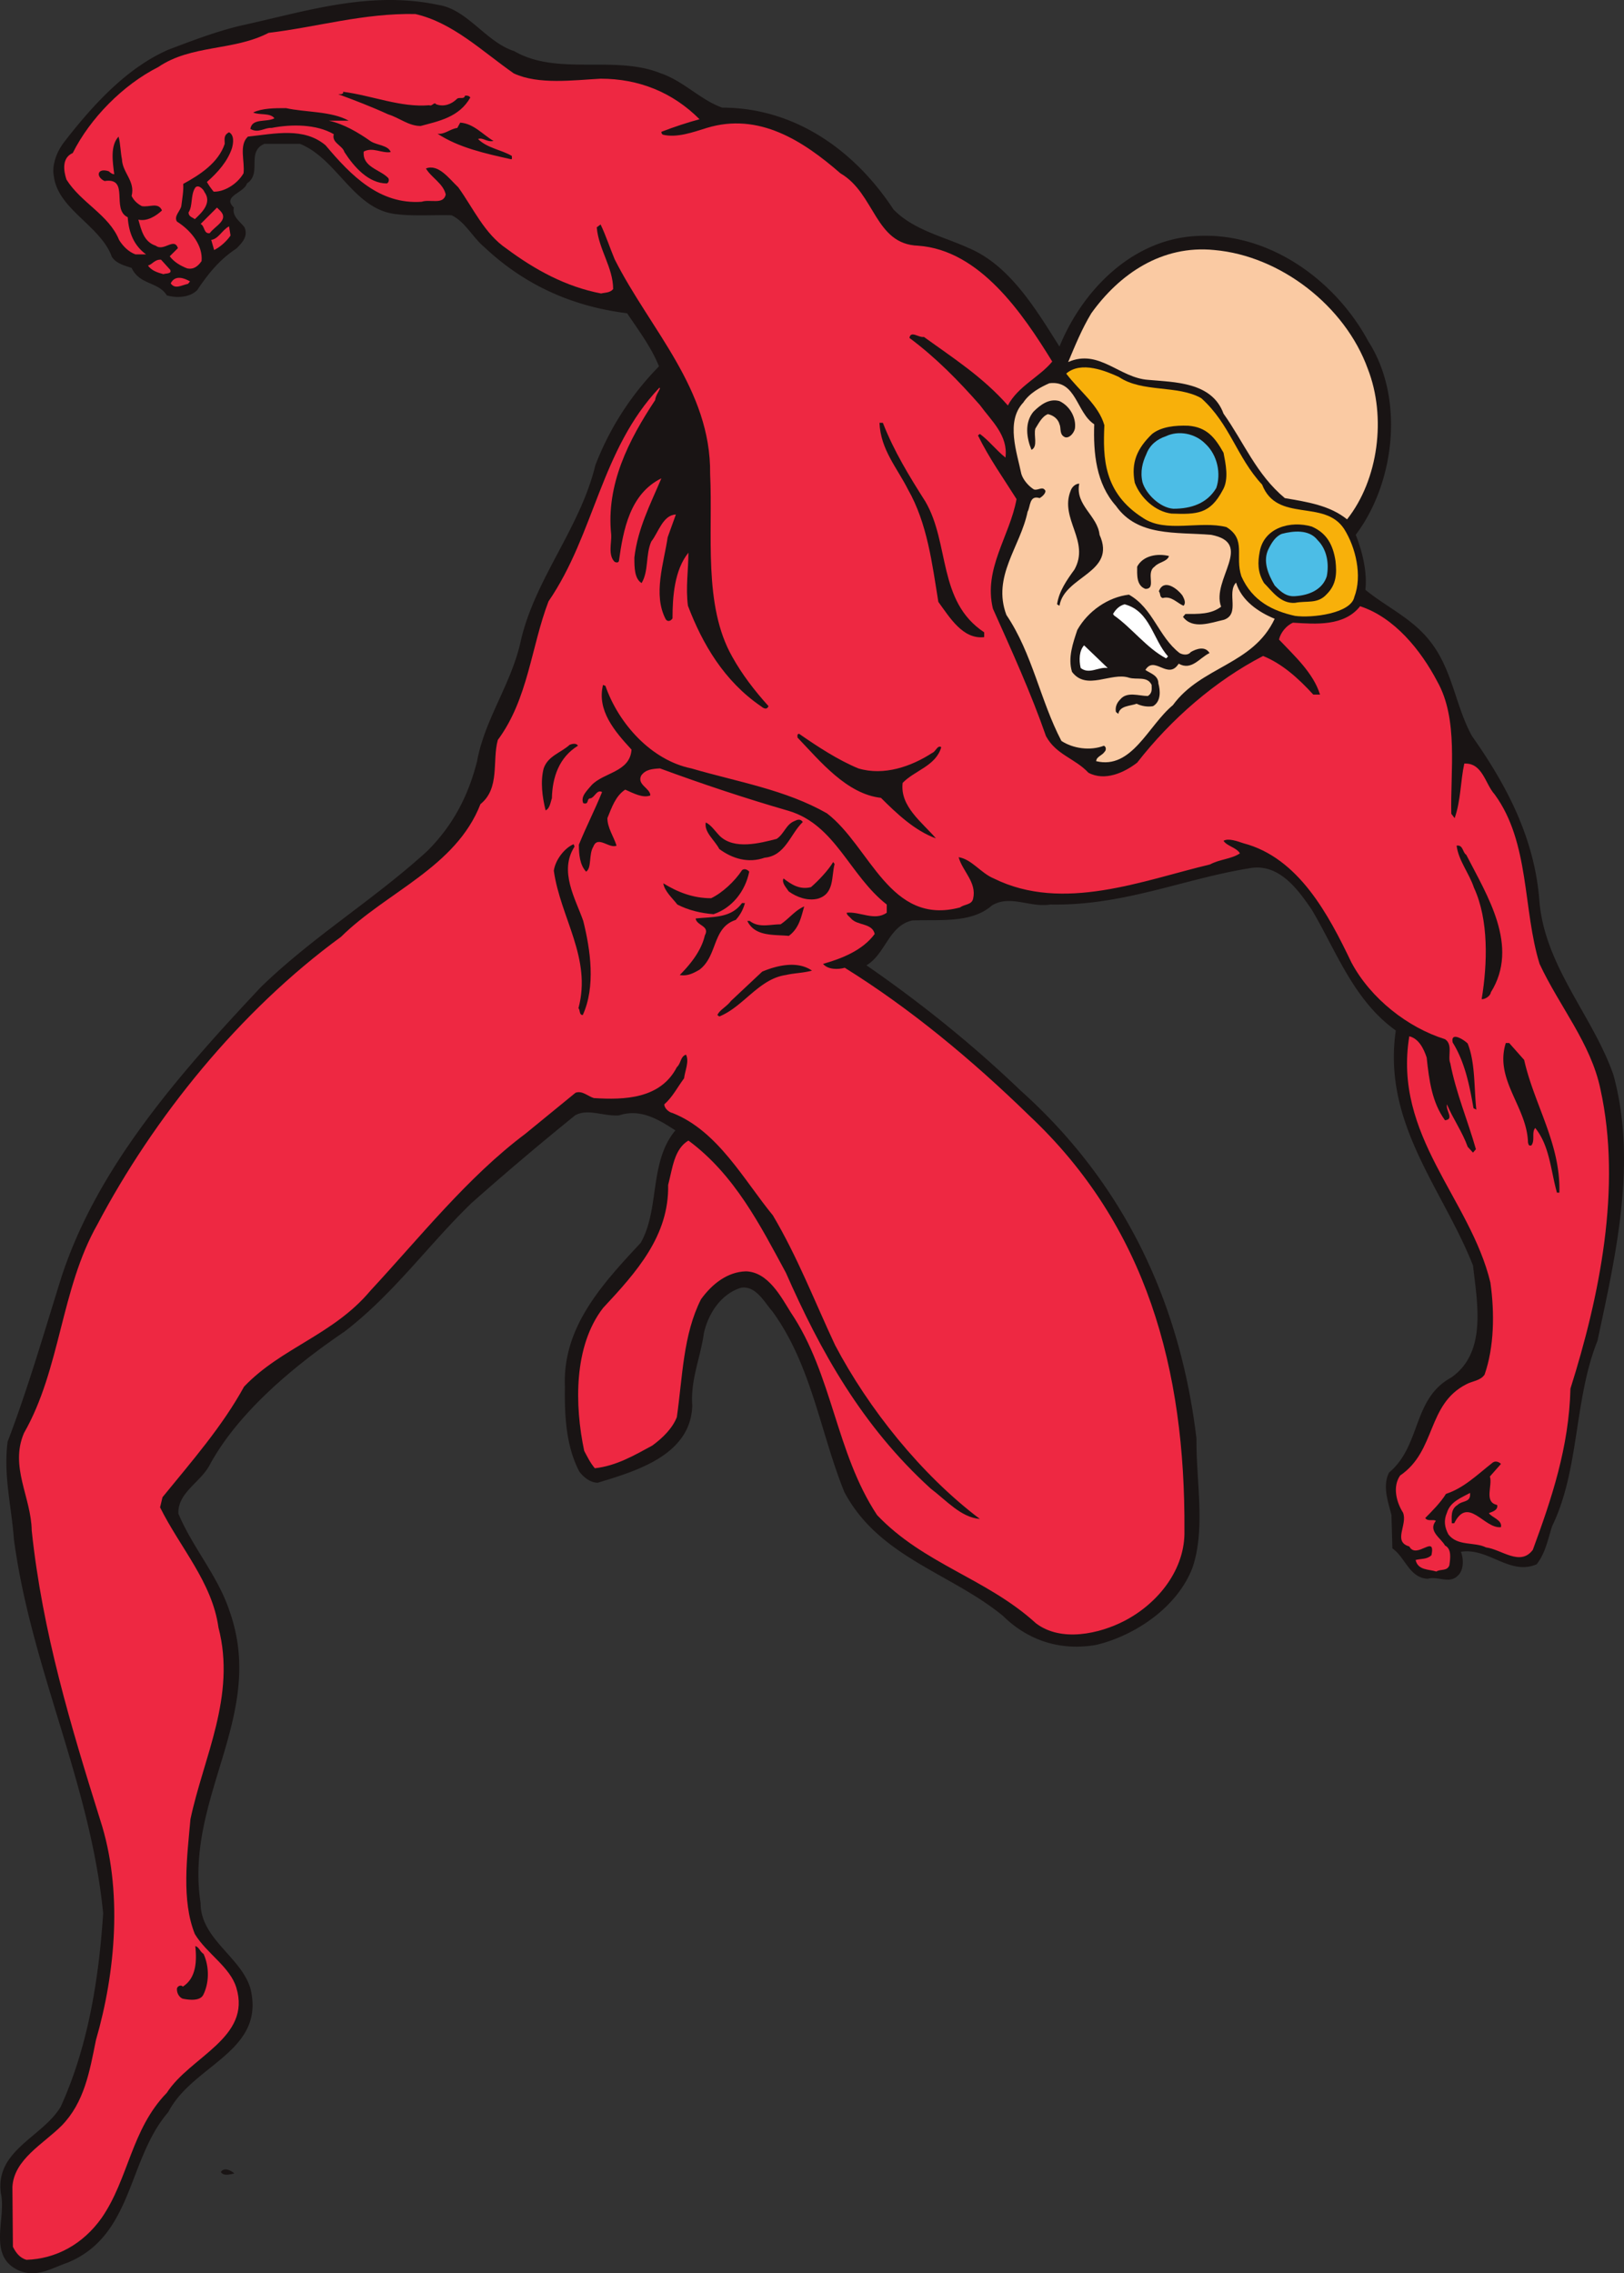 <svg width="224.382" height="313.99" viewBox="0 0 168.287 235.493" xmlns="http://www.w3.org/2000/svg"><rect x="0" y="0" width="168.287" height="235.493" fill="#333333" stroke="none"/><path style="fill:#191414;fill-opacity:1;fill-rule:nonzero;stroke:none" d="M17.602 611.25c-4.25 1.852-7.75 5.648-10.704 9.45-.847 1.05-1.398 2.5-1.148 3.698.45 3.403 4.852 5.102 6 8.301.45.7 1.3.903 2.05 1.153.848 1.796 2.75 1.398 3.65 2.847 1.1.301 2.402.2 3.152-.55 1.097-1.649 2.296-3.149 4.046-4.297.602-.602 1.25-1.25.852-2.204-.55-.699-1.3-1.148-1.102-2.046-1.25-1.204 1.051-1.5 1.352-2.5 1.602-1.051-.102-3.25 1.8-4.102h3.7c3.95 1.602 5.602 6.95 10.148 7.3 1.602.2 3.801.052 5.551.098 1.403.653 2.153 2.25 3.403 3.301 4.25 4 9.199 6.153 14.796 6.852 1.204 1.8 2.5 3.5 3.301 5.5-3 3.05-5.199 6.597-6.597 10.25-1.551 6.449-6.204 11.699-7.704 18.097-.949 4.5-3.75 8.153-4.546 12.551-.903 3.551-2.454 6.602-5.153 9.301-5.597 5.102-11.847 8.852-17.25 14.102-8.648 9.199-17.097 18.847-20.75 30.296C4.7 744.25 3.051 749.95.95 755.45c-.449 3.45.403 6.7.653 10.102C3.398 779 9.5 790.699 10.852 804.3c-.454 6.949-1.602 13.898-4.403 20.05-1.898 3.149-6.8 4.5-6.199 8.95.602 2.597-1.45 6.5 1.852 8 1.847.8 3.449-.25 5.046-.801 6.852-2.8 6.204-10.7 10.454-15.602 2.546-4.949 10.148-6.25 8.5-12.847-1-3.25-5.153-5.102-5.153-8.801-1.699-11 6.852-19.398 3-30.25-1.199-3.648-3.847-6.602-5.3-10.102-.098-2.199 2.402-3.296 3.3-5.148 3-5.45 8.75-10.2 13.903-13.7 5.097-3.902 8.75-9.05 13.148-13.3a311.738 311.738 0 0 1 10.75-9.102c1.3-.75 2.898.102 4.55 0 2.25-.75 4.15.454 5.848 1.551-2.75 3.301-1.597 8.153-3.597 11.653-4.051 4.347-8.102 8.75-7.852 14.898-.05 3.148.153 6.25 1.5 8.8.45.598 1.153 1.15 1.903 1.15 3.949-1.2 9.648-2.848 9.796-8-.199-2.65.852-4.95 1.204-7.5.449-2 1.75-4.052 3.847-4.7 1.551-.25 2.45 1.55 3.25 2.45 4.051 5.55 4.95 12.5 7.45 18.698 3.601 6.801 11.05 8.403 16.453 12.852 2.597 2.55 5.949 3.648 9.648 3 4-.95 8.45-3.898 10-8.05 1.352-4.052.352-8.9.398-13.302-1.648-13.847-7.296-26.296-18.25-36.097-5-4.801-10.449-9.153-15.949-12.95 2-1.203 2.301-4.101 4.75-4.652 2.903-.097 6.153.301 8.25-1.55 1.903-1.149 3.95.25 6.051-.098 7.55.148 13.8-2.653 20.602-3.75 3.097-.602 5.097 2.25 6.5 4.3 2.546 4.297 4.347 9.399 8.699 12.5-1.403 9.649 4.898 16.45 8 24.348.449 3.95 1.449 9-2.25 11.602-4.051 2.199-3.102 7.05-6.45 9.847-.703 1.403-.101 3 .25 4.403l.098 3.449c1.352.95 1.75 3.05 3.653 3.148 1.046-.296 2.25.551 3.097-.296.653-.551.653-1.704.352-2.5 2.847-.454 5.05 2.5 7.847 1.296.903-1.148 1.153-2.546 1.602-3.949 2.852-5.847 2.25-13.097 4.7-19.199 1.85-8.7 4.152-18.45 1.652-27.55-2.102-6.052-7-11.098-7.653-17.802-.449-6.546-3.3-12.046-7-17.296-1.75-3.153-2-6.954-4.449-9.954-1.852-2.296-4.398-3.398-6.602-5.199.204-1.8-.296-3.949-1-5.699 4.051-5.352 5.102-14.148 1.301-20.05-3.5-6.5-10.699-11.65-18.5-10.848-6.3.648-11.199 5.75-13.5 11.398-2.347-3.7-5.097-8.398-9.398-10.2-2.602-1.198-5.7-1.85-7.801-4-4.102-6.25-10.352-10.55-17.75-10.55-2.25-.8-4-2.75-6.352-3.55-4.796-1.95-10.699.3-15.199-2.302-2.949-.949-4.847-4.347-7.898-4.796-7.102-1.5-13.801.699-20.2 2.097-2.652.602-5.25 1.602-7.75 2.551" transform="translate(-.162 -606.098)"/><path style="fill:#ee2842;fill-opacity:1;fill-rule:nonzero;stroke:none" d="M28 609.5c-3.648 1.898-8 1.2-11.45 3.55-3.652 1.848-7.05 5.302-8.85 8.9-1.15.5-.95 1.85-.65 2.75 1.5 2.402 4.4 3.652 5.45 6.25.398.652 1 1.25 1.7 1.5h1.1c-1.25-.9-1.8-2.25-1.902-3.848-1.75-.801.25-4.153-2.398-3.75-.352-.153-.75-.551-.55-.903.198-.3.75-.199 1-.097.198.199.402.296.55.296-.148-1.199-.45-2.949.45-3.898.198.75.198 1.602.35 2.352.052 1.398 1.4 2.25 1 3.796.25.5.598.801 1.052 1.051.796.153 1.699-.449 2.097.45-.648.601-1.55 1.152-2.449.953.3 1.046.55 2.296 1.8 2.699.848.648 1.9-.903 2.302.25l-.852.847c.45.602 1.148 1 1.8 1.25.7.153 1.15-.25 1.5-.75.15-1.597-1.05-3.148-2.55-4.097-.352-.551.352-1.102.45-1.602.1-.8.25-1.597.198-2.3 1.75-.95 3.653-2.2 4.301-4.149 0-.45-.148-.898.45-1.2.55.302.453 1.098.3 1.65-.449 1.35-1.449 2.5-2.597 3.5.199.35.449.698.699 1 1 .05 2.398-.7 3.097-1.9.153-1.25-.5-2.902.454-3.8 2.796-.3 5.796-1 8.046.898 2.653 3.153 5.602 6.153 9.954 5.852.898-.3 2.25.352 2.5-.75-.25-1.148-1.5-1.75-2.051-2.7 1.3-.5 2.398 1.052 3.347 1.95 1.551 2.148 2.704 4.8 5 6.352 2.954 2.199 6.153 3.949 9.801 4.648.403-.102.903-.05 1.25-.45 0-2.25-1.5-4.1-1.699-6.402l.398-.296c.551 1.148.954 2.398 1.454 3.597 3.648 7.25 10 13.45 9.898 22.25.3 6.2-.75 13.602 2.3 18.95 1 1.8 2.302 3.5 3.75 5.101-.198.45-.55.2-.8 0-3.8-2.602-6.05-6.45-7.55-10.398-.25-1.852.05-3.75.05-5.5-1.45 1.796-1.648 4.546-1.648 6.796-.102.204-.454.454-.704.102-1.347-2.55-.199-5.8.204-8.5l.847-2.352c-1.347.051-1.8 1.852-2.55 2.801-.598 1.352-.25 3.051-1 4.301-.75-.45-.75-1.648-.75-2.648.351-3 1.652-5.5 2.8-8.204-3.25 1.602-3.949 5.301-4.398 8.551-.051.2-.25.2-.45.102-.703-.7-.3-2-.351-2.801-.55-5.2 1.8-9.8 4.55-13.95.052-.448.348-.85.5-1.198l-.05-.102c-6.102 6.45-6.7 15.148-11.5 22.148-1.8 4.704-2.102 10.102-5.25 14.352-.602 2.148.25 5-1.8 6.648-2.552 6.551-9.75 9.102-14.45 13.75-10.55 7.704-19.45 18.801-25.25 29.801-3.8 6.7-3.8 14.95-7.602 21.602-1.5 3.5.75 6.648.801 10.097 1.102 10.5 4.051 20.25 7.102 30 2.347 7.204 1.597 15.75-.45 22.801-.652 3.25-1.203 6.45-3.55 8.852-1.903 1.898-4.95 3.5-5.102 6.347l.051 6.204c.3.597.7 1.148 1.398 1.347 3.051-.097 5.852-1.597 7.801-4.347 2.801-4.051 3.051-9.153 6.75-12.954 2.403-3.75 8.801-5.699 7.2-10.898-.649-2.148-3.098-3.55-4.297-5.55-1.403-3.5-.801-8-.454-11.9 1.352-6.402 4.75-12.75 2.903-19.85-.653-4.7-4-8.302-6.051-12.45l.25-1.05c3.102-3.802 6.2-7.348 8.45-11.45 3.85-4.05 9.25-5.352 13.1-9.95 5.15-5.55 10.052-11.75 16.052-16.25l5.199-4.25c.699-.25 1.25.348 1.898.552 3.153.199 6.903.097 8.602-3.204.449-.398.347-1.097.949-1.296.352.699-.102 1.648-.2 2.449-.698.949-1.198 1.949-2.05 2.699 0 .45.55.852.852.898C74.55 723.25 77.25 728.352 80.25 732c2.55 4.3 4.3 8.852 6.45 13.45 3.448 6.55 8.902 13.402 15 18-1.95-.15-3.45-1.9-5.098-3.15-7.153-6.5-11.454-14.3-15-22.35-2.653-4.9-5.301-10.15-10.102-13.7-1.5.898-1.648 2.898-2.102 4.602.102 5.25-3.25 9-6.75 12.75-3.046 3.949-2.949 10.046-1.949 14.796.352.653.602 1.204 1.102 1.801 2.25-.25 4.097-1.347 5.949-2.347 1.102-.801 2.102-1.801 2.55-2.954.598-4.199.65-8.546 2.5-12.199 1.15-1.597 2.75-2.847 4.65-2.898 2.3.05 3.652 2.648 4.652 4.25 4.347 6.449 4.648 14.5 8.949 21 4.847 5.097 11.347 6.55 16.449 11.199 2.602 2 6.602 1.102 9.2-.25 3.55-1.852 6.3-5.398 6.198-9.352.102-16.648-3.898-31.546-16.097-43-5.95-5.796-12.352-11.097-19.102-15.296-.699.199-1.75.199-2.25-.403 1.95-.55 4.102-1.398 5.352-3.097-.25-1.153-1.801-.852-2.45-1.602-.152-.2-.453-.352-.453-.602 1.352-.148 2.903.903 4.153 0v-.847c-3.852-3-5.301-8.25-10.153-9.7-4.5-1.3-9-2.8-13.347-4.402-.801.051-1.5.102-1.95.75-.453.95.95 1.301.95 2.051-.75.3-1.7-.2-2.602-.602-1 .653-1.398 1.852-1.847 2.954 0 1 .648 1.898.949 2.847-.75.352-1.95-1.097-2.403.102-.5.8-.148 2.199-.75 2.597-.648-.699-.75-1.75-.75-2.796.75-1.852 1.653-3.602 2.403-5.454-.551-.296-.75.551-1.2.653-.453 0-.101.699-.75.5-.3-.7.399-1.301.848-1.852 1.25-1.347 4-1.347 4.153-3.699-1.75-1.898-3.602-4.05-2.954-6.7l.25.098c1.352 3.903 4.75 7.704 8.903 8.551 4.8 1.403 9.75 2.2 14.05 4.653 4.5 3.449 6.5 11.699 13.797 9.75.454-.352 1.204-.25 1.352-.903.398-1.699-1.102-2.847-1.5-4.3 1.352.203 2.3 1.652 3.648 2.203 7.153 3.546 15.454.199 22.403-1.454 1-.546 2.199-.546 3.097-1.148-.347-.602-1.347-.75-1.699-1.3.5-.302 1.45.05 2.051.25 5.75 1.5 8.852 7.448 11.2 12.35 2 3.75 5.85 6.75 9.698 7.95.852.55.25 1.8.551 2.5.602 3.102 1.801 5.898 2.653 8.898l-.301.352-.551-.602c-.55-1.546-1.55-2.949-2.148-4.398-.153.648.796 1.55-.204 1.648-1.347-1.847-1.648-4.148-1.898-6.5-.3-.898-.8-1.949-1.8-2.199-1.7 10.301 6.3 16.801 8.402 25.5.449 3.153.398 6.7-.602 9.551-.45.648-1.25.648-1.898 1-4.102 2.102-3.102 6.898-6.852 9.45-.8 1.152-.398 2.75.3 3.85.5 1.25-1.1 3 .65 3.5.75 1.4 2.75-1.35 2.3.9-.45.448-1.05.35-1.648.5.25 1.1 1.398.948 2.148 1.198.45-.296 1.102 0 1.352-.648.097-.7.25-1.7-.454-2.05-.398-.75-1.796-1.5-.949-2.552-.25-.199-.847.102-1.097-.296.699-.704 1.597-1.602 2.148-2.5 1.852-.602 3.2-1.954 4.852-3.25.296-.204.648-.051.847.148l-1.148 1.3c.3.95-.653 2.65.75 2.95.148.602-.7.75-.852.852.301.449 1.403.699 1.25 1.449-1.75.199-3.398-3.301-4.847-.403h-.25c0-.597-.153-1.449.597-1.898.45-.45 1.25-.25 1.301-1v-.25c-.898.5-2.05.898-2.398 2.05-.352.802-.25 1.5.148 2.25.95 1.25 2.7.75 3.898 1.348 1.602.204 3.551 2 4.852.25 1.95-5.296 3.75-10.648 3.898-16.699 3-9.5 5.352-20.847 3.102-31.05-1-4.75-4.25-8.547-6.3-12.95-1.75-5.648-1-12.55-4.65-17.55-1-1.098-1.25-3.297-3.152-3.2-.398 1.801-.347 3.801-1 5.653l-.347-.454c-.102-4.449.75-9.796-1.45-13.699-1.703-3.25-4.453-6.648-8-7.8-1.652 2.101-4.601 1.851-6.953 1.703-.699.296-1.296 1.046-1.449 1.75 1.602 1.699 3.551 3.449 4.25 5.699h-.699c-1.602-1.75-3.25-3.2-5.2-4-4.948 2.55-9.55 6.55-13.05 11.05-1.352 1.047-3.352 1.95-5.05 1.047-1.4-1.5-3.348-1.847-4.4-3.796-1.55-4.454-3.55-8.852-5.5-13.204-1-4.148 1.75-7.5 2.45-11.347-1.352-2.153-2.852-4.25-4-6.602l.2-.148c.902.648 1.652 1.648 2.652 2.449.296-2.3-1.454-3.8-2.653-5.45-2.25-2.55-4.55-4.902-7.3-6.948.152-.801.953 0 1.5-.102 3.05 2.2 6.101 4.148 8.703 7.102 1.046-2 3.296-2.954 4.597-4.551-3.05-4.95-7.5-11.551-13.898-12-4.5-.153-4.45-5.403-8.051-7.5-3.852-3.352-8.45-6.352-13.852-4.7-1.449.45-3.097 1.047-4.546.7-.153-.102-.153-.2-.153-.301 1.301-.5 2.653-.95 3.95-1.3-2.797-2.802-6.297-4.2-10.25-4.2-2.797.148-6.45.648-9-.55-3.297-2.302-6.297-5.25-10.2-6.15-5.398-.1-10.148 1.348-15.199 1.95" transform="translate(-.162 -606.098)"/><path style="fill:#191414;fill-opacity:1;fill-rule:nonzero;stroke:none" d="M35.7 615.602c.1.148-.052.199-.15.25h-.35c1.75.648 3.448 1.296 5.198 2.097 1.153.352 2.102 1.2 3.352 1.2 1.852-.5 4-.899 5.148-2.95-.148-.199-.296-.199-.546-.199-.102.45-.602.102-.852.352-.55.546-1.352.847-2.148.546-.204-.296-.403.25-.704.102-3 .25-5.898-1-8.949-1.398m-9.301 2.148c.602.3 1.75 0 2.204.602-.852.449-2.301-.051-2.5 1.097.847.5 1.449-.148 2.199-.097 2.05-.403 4.648-.403 6.449.648-.25.898.898 1.148 1.102 1.852 1 1.546 2.5 3.25 4.398 3.25.25-.102.25-.5.102-.602-.852-.852-2.653-1.102-2.5-2.7.949-.5 1.847.2 2.796.052-.25-.704-1.398-.704-2.046-1.102-1.352-.95-2.801-1.8-4.352-2.148h2.05c-1.8-1-4.448-.852-6.5-1.301-1.198 0-2.448 0-3.402.449m21.152 1.602c-.75.097-1.3.699-2.05.597 2.2 1.45 4.95 2.051 7.648 2.653.102 0 .051-.301.051-.352-1.097-.648-2.55-.8-3.5-1.75.5-.2.903.352 1.602.2-1.102-.65-2.051-1.802-3.45-1.9l-.3.552" transform="translate(-.162 -606.098)"/><path style="fill:#ee2842;fill-opacity:1;fill-rule:nonzero;stroke:none" d="M19.7 628.102c0 .449.402.5.652.699.75-.7 1.796-1.7 1-2.801-.102-.3-.704-.898-1-.398-.454.796-.204 1.847-.653 2.5m1.251 1.198c.448.2.3 1.052.948.95.551-.75 2-1.352 1.102-2.3l-.352-.348-1.699 1.699m1.101 1.649.302 1.05c.597-.3 1.25-.852 1.699-1.5l-.153-.95c-.699.348-1.097 1.302-1.847 1.4" transform="translate(-.162 -606.098)"/><path style="fill:#facaa3;fill-opacity:1;fill-rule:nonzero;stroke:none" d="M113.25 638.55c-1 1.65-1.7 3.4-2.398 5.052 3.199-1.403 5.296 1.648 8.296 1.847 2.704.25 6.602.2 7.801 3.5 2.102 2.95 3.403 6.301 6.352 8.75 2.347.403 4.648.75 6.449 2.2 3.25-4.098 4.102-10.598 2.148-15.598-2.347-6.5-9.046-11.7-15.898-12.301-5.45-.55-9.852 2.5-12.75 6.55" transform="translate(-.162 -606.098)"/><path style="fill:#ee2842;fill-opacity:1;fill-rule:nonzero;stroke:none" d="M15.5 633.602c.352.546 1.05.75 1.602.898.199-.102.898 0 .699-.45l-.95-1.05c-.652-.05-.902.5-1.351.602m2.352 1.848c.449.652 1.097.198 1.796.05l.204-.25c-.602-.352-1.551-.7-2 .2" transform="translate(-.162 -606.098)"/><path style="fill:#f8b00a;fill-opacity:1;fill-rule:nonzero;stroke:none" d="M110.648 644.8c1.403 1.848 3.352 3.25 3.954 5.348-.153 3.352-.102 7 4 9.602 2.347 1.602 5.898.25 8.648.95 2.102 1.3.852 3 1.55 5.1 1.15 2.598 3.302 3.598 5.552 4.098 1.75.25 5.796-.25 6.148-1.949.852-2.199.148-5.148-1.05-7.05-2.052-3.149-6.95-.598-8.5-4.598-2.65-2.852-3.302-6.25-6.302-8.95-2.449-1.402-6.097-.55-8.546-2.203-1.301-.597-3.903-1.699-5.454-.347" transform="translate(-.162 -606.098)"/><path style="fill:#facaa3;fill-opacity:1;fill-rule:nonzero;stroke:none" d="M106.2 647.8c-1.848 1.95-.65 5.2-.2 7.4.2.652.8 1.3 1.3 1.6.45.15.9-.402 1.2.15 0 .3-.352.6-.602.75-1.097-.348-.949.902-1.25 1.402-.75 3.648-3.699 6.699-2.199 10.699 2.7 4 3.5 8.847 5.7 13.05 1.203.797 3 1.047 4.402.5.25.098.25.45.097.598-.296.45-.847.5-.898 1 3.7.903 5.398-3.699 7.95-5.8 2.948-4.047 8.3-4.149 10.55-8.95-1.7-.699-3.45-1.898-4-3.75-1 1.051.45 3.25-1.25 3.852-1.352.3-3.25 1.05-4.25-.301l.25-.3c1.352 0 2.648.05 3.7-.75-1.052-2.802 3.5-6.598-1.052-7.45-3.648-.3-7.597.2-9.847-3-2.051-2.3-2.352-5.45-2.25-8.45-1.852-1.198-1.852-4.6-4.653-4.25-.898.4-2.046 1-2.699 2" transform="translate(-.162 -606.098)"/><path style="fill:#191414;fill-opacity:1;fill-rule:nonzero;stroke:none" d="M107.25 648.75c-.95 1.148-.7 2.75-.2 3.95.7-.348.2-1.5.4-2.2.3-.45.652-1.25 1.3-1.5.5.102 1.05.45 1.2 1.05.198.4-.052 1.098.6 1.348.45.102.9-.449 1-.898.15-1.05-.448-2.3-1.6-2.852-1.052-.296-1.95.352-2.7 1.102m12.3 2.3c-1.55 1.5-2.198 2.95-1.8 5.052.602 1.597 2.148 3 3.8 3.199 2.65.097 4 .05 5.302-2.403.699-1.148.296-2.847.097-3.898-.898-1.602-1.75-2.648-3.648-2.8-1.352-.052-2.801.1-3.75.85M91.3 649.898c.098 2.75 1.848 4.704 2.95 6.903 2 3.5 2.5 7.648 3.148 11.648 1.204 1.653 2.551 3.903 4.75 3.653v-.5c-4.847-3.204-3.546-9.204-6.097-13.551-1.653-2.602-3.25-5.2-4.403-8.153h-.347" transform="translate(-.162 -606.098)"/><path style="fill:#4cbde6;fill-opacity:1;fill-rule:nonzero;stroke:none" d="M118.95 653.148c-.4.852-.65 1.801-.4 2.903.348 1.199 1.802 2.648 3.2 2.75 1.852 0 3.5-.551 4.45-2.153.5-1.449.152-3.398-1.15-4.597-1.05-1.051-2.75-1.403-4.1-.75-.9.3-1.65.898-2 1.847" transform="translate(-.162 -606.098)"/><path style="fill:#191414;fill-opacity:1;fill-rule:nonzero;stroke:none" d="M111.102 656.95c-1.153 2.902 2.046 5.198.398 8.152-.8 1.097-1.602 2.25-1.8 3.597l.25.153c.5-3.102 5.948-3.403 4.152-7.352-.204-2-2.551-3.05-2.102-5.3-.352 0-.75.3-.898.75m19.598 6.3c-.2 1.05-.25 2.102.448 3.25.852.852 1.704 2.148 3.204 2.05 1.25-.25 2.347.15 3.296-.902 1-1 1.051-2.148.903-3.449-.25-1.597-.852-2.847-2.45-3.55-2.203-.649-4.953.101-5.402 2.601" transform="translate(-.162 -606.098)"/><path style="fill:#4cbde6;fill-opacity:1;fill-rule:nonzero;stroke:none" d="M131.648 662.898c-.699 1.301-.046 2.75.602 3.852.7.75 1.3 1.2 2.2 1.102 1.35-.102 2.75-.653 3.198-2.051.25-1.25.051-2.75-.949-3.75-.898-1.153-2.55-.95-3.699-.653-.648.25-1.05.903-1.352 1.5" transform="translate(-.162 -606.098)"/><path style="fill:#191414;fill-opacity:1;fill-rule:nonzero;stroke:none" d="M118 664.8c0 .802-.102 1.95.852 2.302 1.199 0 0-1.653.949-2.301.449-.5 1.3-.5 1.5-1.102-1.2-.3-2.7-.05-3.301 1.102m2.25 2.551c.2.25.05.597.398.699.903-.25 1.454.5 2.153.8.3-.3.05-.75-.102-1.05-.55-.75-1.949-1.801-2.449-.45m-8.45 4.001c-.448 1.347-1 2.898-.55 4.347 1.5 2 4.05 0 5.898.602.801.25 1.903-.2 2.352.75 0 .398.102.847-.398 1.148-.903 0-2.153-.5-2.852.352-.352.347-.55.8-.45 1.3l.25.2c.15-.852 1.2-.801 1.9-1.051.5.25 1.152.352 1.698.25.852-.5.75-1.648.551-2.352 0-.847-.847-1.046-1.347-1.398.949-1.55 2.347 1.102 3.449-.648 1.347.75 2.148-.602 3.199-1.102-.45-.75-1.352-.45-1.95-.102-.25.352-.8.301-1.152.102-2.199-1.7-2.75-4.648-5.25-6.05-2.148.25-4.25 1.698-5.347 3.652" transform="translate(-.162 -606.098)"/><path style="fill:#fff;fill-opacity:1;fill-rule:nonzero;stroke:none" d="m115.5 669.7.102.152c1.847 1.296 3.398 3.398 5.398 4.449l.2-.2c-1.598-1.8-1.848-4.703-4.5-5.402-.552.153-.9.5-1.2 1m-3.352 5.601c.903.7 1.852-.152 2.801 0l-2.449-2.35c-.5.55-.55 1.5-.352 2.35" transform="translate(-.162 -606.098)"/><path style="fill:#191414;fill-opacity:1;fill-rule:nonzero;stroke:none" d="M82.8 682.2v.3c2.348 2.45 5.098 5.852 8.65 6.25 1.652 1.648 3.5 3.398 5.698 4.2-1.398-1.65-3.75-3.302-3.449-5.75 1.25-1.302 3.45-1.75 4-3.7-.398-.25-.55.45-.949.602-2.148 1.398-5 2.398-7.648 1.597-2.153-.898-4.204-2.25-6.153-3.597l-.148.097M59.2 683.25c-.95.852-2.25 1.148-2.7 2.45-.352 1.35-.148 2.948.2 4.35.448-.198.5-.85.652-1.25.046-2.198.75-4.25 2.699-5.448-.153-.301-.602-.204-.852-.102M80.648 693c-1.75.45-4.398 1.148-5.898-.3-.45-.45-.898-1.15-1.45-1.4-.198 1 .9 1.802 1.4 2.75 1.35 1 3 1.5 4.698.9 2.153-.2 2.653-2.45 3.954-3.7-.25-.352-.551-.25-.852-.102-.898.352-1.05 1.301-1.852 1.852m-23.098 3.3c.7 4.9 3.95 9.052 2.552 14.25.199.15.046.7.449.7 1.347-2.95.8-6.75.05-9.75-.8-2.3-2.55-5.148-.902-7.7l-.097-.25c-.954.4-1.903 1.65-2.051 2.75m93.551-2.6c.199 1.55 1.296 2.85 1.796 4.35 1.551 3.348 1.403 7.9.801 11.552.301.046.903-.301.95-.704 3-4.796-.399-10.046-2.547-14.25-.403-.25-.301-1.046-1-.949M84.2 698c-1.2.3-2.052-.3-2.848-.898-.204.449.25.898.546 1.347.852.602 1.954 1 3 .75 1.75-.5 1.403-2.3 1.75-3.597l-.148-.204c-.5.852-1.55 1.954-2.3 2.602m-7.15-1.75c-.75 1.148-2.05 2.352-3.198 2.898-1.903 0-3.5-.648-4.954-1.546.102.796.954 1.546 1.454 2.199 1.148.597 2.449.898 3.75 1 1.949-.653 3.296-2.403 3.699-4.403-.2-.25-.551-.347-.75-.148" transform="translate(-.162 -606.098)"/><path style="fill:#191414;fill-opacity:1;fill-rule:nonzero;stroke:none" d="M77.05 699.648c-1.152 1.602-3.05 1.403-4.8 1.602.102.75 1.5.75.95 1.75-.348 1.55-1.45 2.95-2.598 4.102.796.148 1.449-.204 2.046-.551 1.903-1.45 1.301-4.352 3.75-5.153a4.05 4.05 0 0 0 .954-1.75h-.301m3.999 2.204c-1.1 0-2.25.398-3.198-.352h-.25c.796 1.648 2.75 1.398 4.296 1.55C83 702.25 83.2 701 83.5 700c-.95.398-1.55 1.25-2.45 1.852m-5.152 7.948c-.449.598-1.148.9-1.398 1.45l.2.148c2.5-1 4.1-3.898 6.902-4.296.847-.204 1.796-.204 2.699-.454-1.5-1.046-3.602-.546-5.153.102l-3.25 3.05m74.802 4.302c1.25 2 1.75 4.449 2.152 6.796l.296.153c-.25-2.25-.097-4.852-.898-6.852-.45-.449-1.8-1.25-1.55-.097m5.5.046c-1.2 3.801 2.198 6.602 2.3 10.301.05.153.05.403.352.301.398-.5 0-1.352.398-1.8 1.5 1.85 1.602 4.402 2.25 6.698h.25c.148-5.046-2.602-9.097-3.648-13.75l-1.551-1.75h-.352M20.398 807.7c.153 1.402.153 3.3-1.296 4.198-.204-.25-.653 0-.602.301 0 .45.3.852.602.95.75.152 1.847.25 2.148-.45.602-1.25.602-2.898 0-4.199-.352-.2-.45-.7-.852-.8m2.652 23.402c.25.449.95.25 1.4.148-.4-.352-1.098-.648-1.4-.148m4.9 8.948.8.598-.8-.597" transform="translate(-.162 -606.098)"/></svg>
